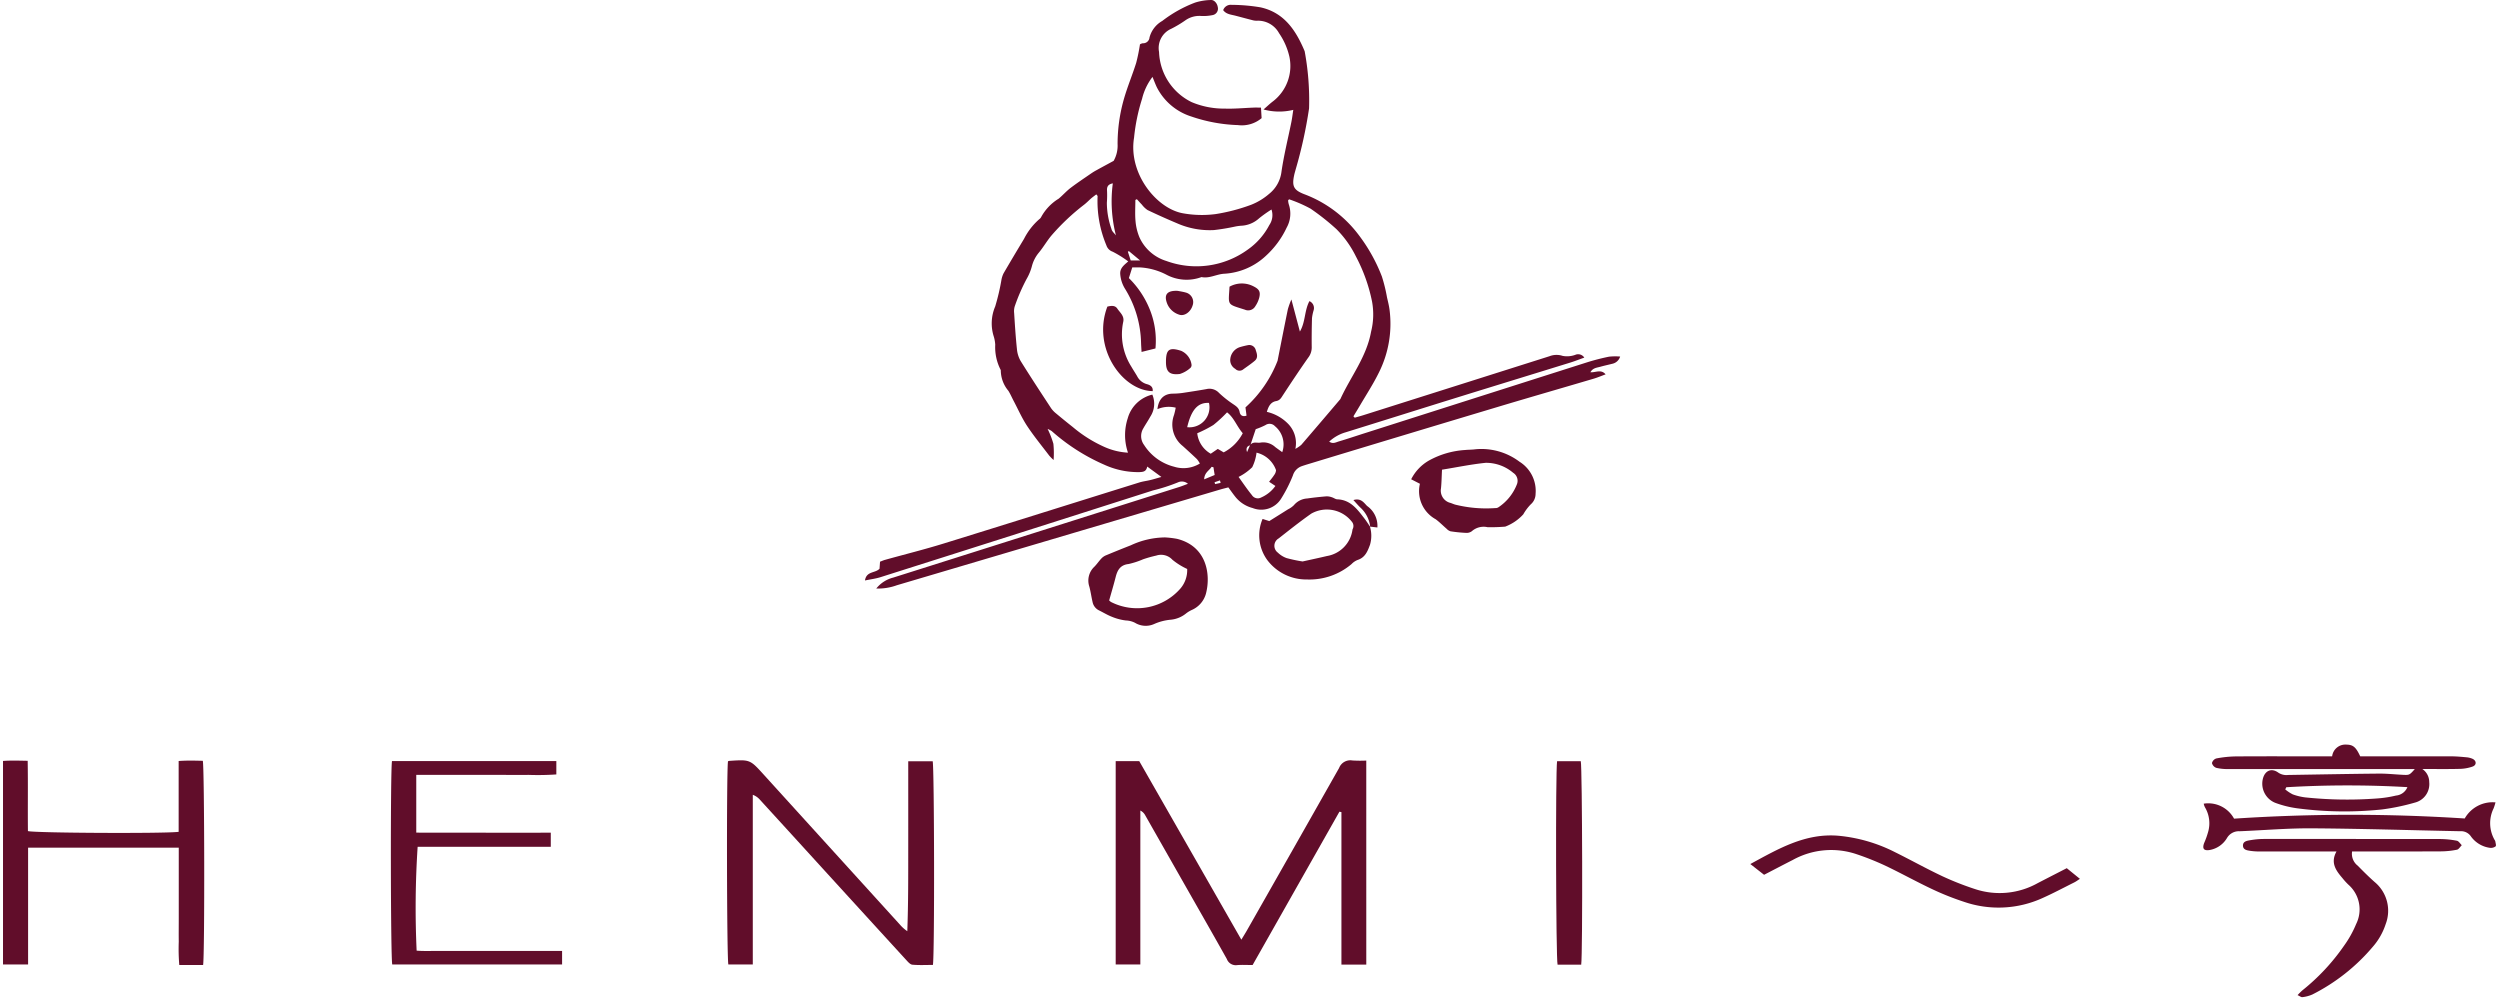 <svg xmlns="http://www.w3.org/2000/svg" xmlns:xlink="http://www.w3.org/1999/xlink" width="206" height="83" viewBox="0 0 206 83">
  <defs>
    <clipPath id="clip-path">
      <rect id="長方形_9" data-name="長方形 9" width="206" height="83" transform="translate(-0.159)" fill="none"/>
    </clipPath>
  </defs>
  <g id="logo" transform="translate(0.159)" clip-path="url(#clip-path)">
    <path id="パス_36" data-name="パス 36" d="M295.8,34.416c.23-.066.461-.128.688-.2q7.679-2.43,15.355-4.864a1.6,1.6,0,0,1,1.084-.026,1.982,1.982,0,0,0,1.029-.083.6.6,0,0,1,.753.224c-.392.139-.753.283-1.124.4-3.115.964-6.233,1.918-9.347,2.885-3.073.954-6.14,1.923-9.213,2.876a3.326,3.326,0,0,0-1.335.761c.3.218.552.056.779-.011.787-.233,1.565-.5,2.347-.746q9.067-2.893,18.137-5.781a18.086,18.086,0,0,1,1.8-.462,4.857,4.857,0,0,1,.91-.009.855.855,0,0,1-.594.582c-.343.088-.691.161-1.032.257-.291.081-.624.093-.828.456.426.037.877-.278,1.257.172-.342.125-.662.262-.994.36-2.744.812-5.494,1.6-8.235,2.426q-7.619,2.284-15.23,4.595c-.191.057-.382.117-.57.182a1.166,1.166,0,0,0-.739.766,11.821,11.821,0,0,1-.981,1.931,1.922,1.922,0,0,1-2.336.755,2.687,2.687,0,0,1-1.465-.975c-.177-.223-.339-.458-.537-.727-.232.061-.466.116-.695.184l-26.616,7.879a4.483,4.483,0,0,1-1.7.271,2.609,2.609,0,0,1,1.394-.9q6.187-1.954,12.372-3.917,5.615-1.779,11.23-3.559c.2-.064.4-.146.685-.253a.764.764,0,0,0-.818-.12,14.386,14.386,0,0,1-2.067.668Q267.943,44,256.713,47.56c-.391.124-.807.173-1.276.271.118-.785.847-.586,1.2-.968q.016-.235.041-.578c.139-.052.276-.115.419-.155,1.6-.446,3.218-.847,4.806-1.338,5.384-1.663,10.759-3.359,16.139-5.036.294-.092.606-.126.907-.2.25-.06.5-.138.913-.256l-1.169-.856c-.081.437-.355.442-.656.459a6.7,6.7,0,0,1-2.895-.617,16.325,16.325,0,0,1-4.322-2.769,2.434,2.434,0,0,0-.335-.176,7.364,7.364,0,0,1,.477,1.226,7.63,7.63,0,0,1,.017,1.339,4.417,4.417,0,0,1-.357-.36c-.614-.809-1.263-1.6-1.821-2.441-.433-.656-.752-1.387-1.121-2.085-.143-.272-.264-.558-.427-.818a2.636,2.636,0,0,1-.624-1.631.206.206,0,0,0-.028-.127,4.052,4.052,0,0,1-.43-2.036,2.933,2.933,0,0,0-.111-.649,3.547,3.547,0,0,1,.107-2.506,18.158,18.158,0,0,0,.511-2.171,2.009,2.009,0,0,1,.177-.555c.553-.953,1.119-1.9,1.687-2.843a5.372,5.372,0,0,1,1.247-1.613.524.524,0,0,0,.173-.2,4.048,4.048,0,0,1,1.436-1.5c.34-.283.633-.622.984-.889.561-.426,1.151-.815,1.731-1.216a4.571,4.571,0,0,1,.4-.241c.42-.232.842-.459,1.416-.771a2.547,2.547,0,0,0,.323-1.381,13.451,13.451,0,0,1,.539-3.775c.286-.985.686-1.937.994-2.916a14.839,14.839,0,0,0,.311-1.526.581.581,0,0,1,.236-.091.522.522,0,0,0,.55-.476,2.213,2.213,0,0,1,1.052-1.364A10.509,10.509,0,0,1,282.645.211a4.692,4.692,0,0,1,1.3-.21c.267-.02.513.273.559.567a.539.539,0,0,1-.394.67,3.691,3.691,0,0,1-.989.077,1.99,1.99,0,0,0-1.257.342,9.34,9.34,0,0,1-1.2.719,1.728,1.728,0,0,0-.995,1.909,4.781,4.781,0,0,0,2.683,4.129,6.841,6.841,0,0,0,2.728.535c.8.027,1.6-.053,2.394-.083.174-.007.349,0,.594,0,.018.306.036.6.052.869a2.528,2.528,0,0,1-1.949.573,13.1,13.1,0,0,1-3.849-.71,4.808,4.808,0,0,1-2.85-2.435c-.119-.257-.218-.522-.343-.826a4.816,4.816,0,0,0-.858,1.8,15.672,15.672,0,0,0-.662,3.21c-.483,2.933,1.829,5.816,4,6.223a8.772,8.772,0,0,0,2.711.072,15.006,15.006,0,0,0,2.95-.773,5.119,5.119,0,0,0,1.464-.89,2.758,2.758,0,0,0,1.025-1.848c.2-1.367.538-2.715.812-4.071.064-.316.1-.637.16-1.007a4.91,4.91,0,0,1-2.454-.032c.31-.268.541-.494.8-.686a3.679,3.679,0,0,0,1.328-3.682,5.627,5.627,0,0,0-.849-1.92,1.975,1.975,0,0,0-1.816-1.026,1.267,1.267,0,0,1-.393-.05c-.469-.118-.935-.248-1.4-.368-.359-.091-.749-.115-.993-.454a.656.656,0,0,1,.69-.436,14.831,14.831,0,0,1,2.38.205c1.967.432,2.93,1.915,3.643,3.616a22.064,22.064,0,0,1,.363,4.712,37.467,37.467,0,0,1-1.1,5.017c-.045.17-.1.339-.133.511-.191.9-.019,1.21.843,1.544a10,10,0,0,1,4.462,3.334,13.846,13.846,0,0,1,1.93,3.45,13.135,13.135,0,0,1,.422,1.723c.078.338.164.676.208,1.019a8.97,8.97,0,0,1-.89,5.192c-.446.906-1,1.759-1.515,2.634-.187.32-.382.635-.573.952l.108.108m-8.616,2.261c.231-.324.566-.154.86-.208a1.456,1.456,0,0,1,1.213.374c.181.136.366.266.57.414a1.938,1.938,0,0,0-.6-2.139.6.6,0,0,0-.777-.094,5.662,5.662,0,0,1-.807.339c-.159.475-.3.9-.447,1.328-.289.068-.37.264-.267.56l.251-.575m-8.06-4.167a1.927,1.927,0,0,1-.166,1.826c-.178.329-.393.638-.576.965a1.222,1.222,0,0,0,.067,1.367,4.137,4.137,0,0,0,2.47,1.789,2.574,2.574,0,0,0,2.125-.262,2.074,2.074,0,0,0-.239-.361c-.383-.366-.776-.723-1.169-1.079a2.256,2.256,0,0,1-.72-2.562,6.19,6.19,0,0,0,.138-.6,2.389,2.389,0,0,0-1.506.123c.092-.844.539-1.272,1.278-1.279a5.931,5.931,0,0,0,.8-.059c.659-.1,1.318-.2,1.972-.318a1.068,1.068,0,0,1,1.021.314,8.628,8.628,0,0,0,1.138.908c.26.178.5.319.564.669.046.258.228.414.568.3q-.048-.371-.088-.68a10.088,10.088,0,0,0,2.649-3.852c.006-.021.006-.043.011-.065.276-1.392.548-2.786.835-4.176a6.487,6.487,0,0,1,.29-.8l.7,2.645c.47-.8.363-1.717.785-2.508a.619.619,0,0,1,.346.755,3.8,3.8,0,0,0-.134.643c-.022.811-.032,1.622-.022,2.433a1.362,1.362,0,0,1-.3.84c-.708,1.01-1.391,2.037-2.067,3.069-.147.225-.25.438-.564.495-.445.08-.631.424-.766.889a3.57,3.57,0,0,1,1.783,1.018,2.279,2.279,0,0,1,.566,2.032,2.858,2.858,0,0,0,.488-.332q1.618-1.88,3.222-3.773c.844-1.848,2.157-3.471,2.529-5.553a5.857,5.857,0,0,0,.083-2.466,13.661,13.661,0,0,0-1.337-3.74,8.488,8.488,0,0,0-1.6-2.242,19.591,19.591,0,0,0-2.131-1.687,11.032,11.032,0,0,0-1.774-.774c-.053.065-.08.084-.078.1a1.535,1.535,0,0,0,.057.321,2.359,2.359,0,0,1-.177,1.916,7.365,7.365,0,0,1-1.671,2.285,5.475,5.475,0,0,1-3.464,1.513c-.637.03-1.22.41-1.881.275a3.54,3.54,0,0,1-2.9-.2,5.365,5.365,0,0,0-2.239-.6c-.192,0-.385,0-.566,0l-.279.884a7.6,7.6,0,0,1,1.737,2.623,6.854,6.854,0,0,1,.453,3.175L278.228,29c-.017-.307-.035-.522-.041-.736a8.82,8.82,0,0,0-1.307-4.444,2.683,2.683,0,0,1-.41-1.232c-.04-.5.331-.757.66-1.047a8.882,8.882,0,0,0-1.28-.8.814.814,0,0,1-.519-.522,9.4,9.4,0,0,1-.726-4.056c0-.03-.045-.065-.106-.147-.131.1-.266.2-.39.3-.216.187-.415.4-.641.571a18.213,18.213,0,0,0-2.632,2.481c-.4.464-.7,1.012-1.1,1.484A2.884,2.884,0,0,0,269.2,21.9a4.2,4.2,0,0,1-.449,1.094,15.464,15.464,0,0,0-.944,2.163,1.376,1.376,0,0,0-.078.644c.062.987.125,1.975.229,2.958a2.39,2.39,0,0,0,.305.985c.814,1.311,1.663,2.6,2.51,3.892a2.065,2.065,0,0,0,.406.428q.687.575,1.391,1.131a10.906,10.906,0,0,0,2.639,1.651,5.459,5.459,0,0,0,1.9.454,4.469,4.469,0,0,1-.02-2.833,2.766,2.766,0,0,1,2.036-1.953m-1.286-16.1-.122.062c0,.582-.041,1.168.013,1.745a4.47,4.47,0,0,0,.321,1.329,3.586,3.586,0,0,0,2.222,1.955,7.2,7.2,0,0,0,6.707-.939,5.672,5.672,0,0,0,1.776-2.024,1.433,1.433,0,0,0,.177-1.278,10.535,10.535,0,0,0-1.016.721,2.338,2.338,0,0,1-1.5.616,4.035,4.035,0,0,0-.461.064,17.78,17.78,0,0,1-1.765.293,6.665,6.665,0,0,1-3.048-.563q-1.221-.514-2.417-1.084a1.952,1.952,0,0,1-.469-.446c-.143-.147-.278-.3-.416-.453m6.084,20.977.585-.4.484.287a3.7,3.7,0,0,0,1.573-1.58c-.493-.559-.717-1.281-1.295-1.719a10.763,10.763,0,0,1-1.129,1.044,10.279,10.279,0,0,1-1.327.679,2.215,2.215,0,0,0,1.109,1.685m2.292,1.907c.352.487.7,1.011,1.1,1.5a.576.576,0,0,0,.767.2,2.821,2.821,0,0,0,1.172-.949l-.519-.345c.158-.208.3-.37.413-.55a.737.737,0,0,0,.158-.407,2.252,2.252,0,0,0-1.607-1.442,3.692,3.692,0,0,1-.355,1.2,4.467,4.467,0,0,1-1.125.8M281.988,35.2a1.646,1.646,0,0,0,1.795-2c-.908-.049-1.453.548-1.795,2m-6.129-20.091c-.387.073-.479.271-.48.538a8.021,8.021,0,0,1-.01,1.054,6.489,6.489,0,0,0,.384,2.184c.038.187.238.341.363.511a11.28,11.28,0,0,1-.257-4.287M284.15,38.5l-.15-.035c-.19.308-.6.475-.613,1.033l.865-.358c-.037-.232-.07-.436-.1-.64m-6.966-17.809-.086.051.233.721h.778l-.926-.771m7.558,19.1-.054-.21-.446.155.043.153.457-.1" transform="translate(-184.322 0)" fill="#610d2a"/>
    <path id="パス_37" data-name="パス 37" d="M350.379,244.592h-2.048c0-2.139,0-4.242,0-6.345q0-3.109,0-6.218l-.165-.034-7.154,12.635c-.455,0-.878-.028-1.295.008a.78.78,0,0,1-.826-.5c-1.119-2-2.258-3.987-3.391-5.979q-1.666-2.931-3.333-5.86a.919.919,0,0,0-.406-.4v12.682h-2.031v-16.75h1.943l8.411,14.71c.19-.314.328-.532.455-.756q3.808-6.693,7.6-13.393a.991.991,0,0,1,1.089-.619,10.329,10.329,0,0,0,1.15.008Z" transform="translate(-237.956 -165.111)" fill="#610d2a"/>
    <path id="パス_38" data-name="パス 38" d="M214.635,227.819a.723.723,0,0,1,.106-.032c1.708-.113,1.707-.112,2.837,1.133q5.612,6.182,11.226,12.363a3.072,3.072,0,0,0,.605.539c.086-2.336.075-4.652.077-6.968s0-4.656,0-7.035H231.5c.131.459.165,15.939.019,16.782-.552,0-1.125.031-1.69-.018-.18-.016-.363-.228-.506-.385q-4.451-4.865-8.891-9.74-1.585-1.738-3.172-3.475a1.425,1.425,0,0,0-.583-.4v13.98h-2.014c-.127-.492-.158-15.961-.029-16.74" transform="translate(-154.806 -165.091)" fill="#610d2a"/>
    <path id="パス_39" data-name="パス 39" d="M14.473,233.694v-5.837c.7-.053,1.349-.031,1.99-.017.138.525.164,16.045.024,16.828H14.525a16,16,0,0,1-.043-1.919c-.009-.637,0-1.275,0-1.913V235H2.067v9.62H0V227.852c.639-.049,1.29-.025,2.033-.012.034,1.958,0,3.882.021,5.791.491.16,11.274.215,12.419.062" transform="translate(0.089 -165.15)" fill="#610d2a"/>
    <path id="パス_40" data-name="パス 40" d="M117.032,229.121v4.749c1.858.013,3.693,0,5.528.006s3.676,0,5.557,0v1.164H117.146a76.972,76.972,0,0,0-.083,8.556c.638.051,1.3.016,1.953.022s1.333,0,2,0h8.032v1.118H115.054c-.137-.509-.159-16.041-.022-16.761h13.542v1.1a22.3,22.3,0,0,1-2.292.038c-.755.011-1.511,0-2.266,0h-6.983Z" transform="translate(-82.891 -165.262)" fill="#610d2a"/>
    <path id="パス_41" data-name="パス 41" d="M671.326,225.051h-.71q-7.331,0-14.663,0a3.946,3.946,0,0,1-.988-.1.561.561,0,0,1-.356-.394.539.539,0,0,1,.359-.38,9.314,9.314,0,0,1,1.583-.167c2.4-.016,4.8-.007,7.2-.007h.76a1.1,1.1,0,0,1,1.18-.966c.544.01.78.2,1.134.966h.679c2.266,0,4.532,0,6.8,0,.421,0,.843.038,1.262.077a1.569,1.569,0,0,1,.512.126c.333.155.354.51.012.638a3.444,3.444,0,0,1-1.1.193c-.976.025-1.953.009-3.049.009a1.294,1.294,0,0,1,.57,1.078,1.57,1.57,0,0,1-1.19,1.693,18.119,18.119,0,0,1-2.727.566,29.71,29.71,0,0,1-6.98-.1,8.39,8.39,0,0,1-1.8-.453,1.7,1.7,0,0,1-1.019-1.942c.158-.7.71-.956,1.28-.542a1.187,1.187,0,0,0,.8.193c2.487-.04,4.973-.089,7.46-.113.665-.007,1.331.066,2,.1.547.025.547.022.992-.478m-10.592,1.5-.089.179a3.2,3.2,0,0,0,.621.411,4.691,4.691,0,0,0,1.028.248,33.111,33.111,0,0,0,5.908.089,9.491,9.491,0,0,0,1.573-.241,1.12,1.12,0,0,0,.938-.693,86.05,86.05,0,0,0-9.979.008" transform="translate(-472.502 -161.681)" fill="#610d2a"/>
    <path id="パス_42" data-name="パス 42" d="M672.786,252.322a1.236,1.236,0,0,0,.467,1.173c.448.457.9.909,1.382,1.336a3.071,3.071,0,0,1,.92,3.472,5.349,5.349,0,0,1-1.072,1.884,15.878,15.878,0,0,1-4.968,3.919,2.848,2.848,0,0,1-.822.22c-.1.016-.22-.087-.4-.166a5.534,5.534,0,0,1,.405-.4,17.255,17.255,0,0,0,3.424-3.67,8.766,8.766,0,0,0,.994-1.78,2.709,2.709,0,0,0-.643-3.26,5.746,5.746,0,0,1-.489-.54c-.53-.622-1-1.261-.482-2.188h-.809q-2.7,0-5.4,0a5.5,5.5,0,0,1-.863-.046c-.275-.045-.636-.072-.635-.45,0-.331.321-.387.583-.43a6.782,6.782,0,0,1,.925-.1c.577-.015,1.155-.005,1.733-.005q6.5,0,13,.006a7.449,7.449,0,0,1,1.384.141c.153.029.271.24.405.367-.133.129-.248.342-.4.373a6.925,6.925,0,0,1-1.32.136c-2.2.012-4.4.006-6.6.006Z" transform="translate(-479.133 -182.161)" fill="#610d2a"/>
    <path id="パス_43" data-name="パス 43" d="M543.878,252.955l1.081.877c-.2.127-.332.23-.48.3-.871.436-1.732.894-2.621,1.291a8.738,8.738,0,0,1-6.432.308,22.418,22.418,0,0,1-2.65-1.055c-1.3-.613-2.562-1.316-3.862-1.934a22.838,22.838,0,0,0-2.342-.936,6.535,6.535,0,0,0-5.282.474c-.77.39-1.533.793-2.356,1.218l-1.133-.886c2.324-1.265,4.541-2.564,7.272-2.33a12.885,12.885,0,0,1,4.636,1.345c1.311.648,2.588,1.362,3.91,1.986a24.218,24.218,0,0,0,2.717,1.068,6.425,6.425,0,0,0,5.152-.5c.786-.407,1.574-.81,2.391-1.23" transform="translate(-373.733 -181.415)" fill="#610d2a"/>
    <path id="パス_44" data-name="パス 44" d="M462.311,244.77h-1.947c-.136-.5-.174-15.911-.04-16.769h1.952c.126.476.165,15.884.035,16.769" transform="translate(-332.179 -165.279)" fill="#610d2a"/>
    <path id="パス_45" data-name="パス 45" d="M327.966,160.959a7.674,7.674,0,0,1,.985.118c2.455.613,2.79,2.948,2.379,4.515a2.057,2.057,0,0,1-1.146,1.336,2.461,2.461,0,0,0-.457.268,2.353,2.353,0,0,1-1.315.546,4.288,4.288,0,0,0-1.331.344,1.7,1.7,0,0,1-1.6-.093,1.793,1.793,0,0,0-.75-.19,4.378,4.378,0,0,1-1.14-.3c-.369-.142-.71-.353-1.067-.529a.976.976,0,0,1-.535-.686c-.1-.426-.155-.862-.271-1.283a1.564,1.564,0,0,1,.419-1.632c.215-.218.385-.479.6-.7a1.093,1.093,0,0,1,.37-.244q1.012-.421,2.033-.821a6.8,6.8,0,0,1,2.832-.649m1.813,2.6a5.551,5.551,0,0,1-1.224-.764,1.264,1.264,0,0,0-1.326-.339,10.111,10.111,0,0,0-1.084.305,6.648,6.648,0,0,1-1.194.39c-.687.077-.92.5-1.065,1.07-.161.632-.349,1.258-.537,1.931a.939.939,0,0,0,.155.129,4.739,4.739,0,0,0,5.725-1.12,2.328,2.328,0,0,0,.549-1.6" transform="translate(-232.119 -116.676)" fill="#610d2a"/>
    <path id="パス_46" data-name="パス 46" d="M673.58,241.6a2.64,2.64,0,0,1,2.533-1.325,3.957,3.957,0,0,1-.153.491,2.774,2.774,0,0,0,.078,2.6.42.42,0,0,1,.06.117c.019.143.091.358.026.415a.638.638,0,0,1-.471.123,2.309,2.309,0,0,1-1.557-.931.98.98,0,0,0-.893-.437c-4.063-.082-8.125-.211-12.187-.239-2-.014-3.993.16-5.99.241a1.129,1.129,0,0,0-1.035.553,2.072,2.072,0,0,1-1.432.993c-.477.075-.618-.108-.458-.561a6.708,6.708,0,0,0,.333-.928,2.58,2.58,0,0,0-.263-2.037,1.2,1.2,0,0,1-.1-.292,2.417,2.417,0,0,1,2.5,1.234,145.532,145.532,0,0,1,19.016-.014" transform="translate(-470.644 -174.16)" fill="#610d2a"/>
    <path id="パス_47" data-name="パス 47" d="M418.023,137.3l-.723-.372a3.691,3.691,0,0,1,1.455-1.54,7.036,7.036,0,0,1,2.976-.872c.287-.029.579-.022.864-.061a5.208,5.208,0,0,1,3.63,1.025,2.829,2.829,0,0,1,1.326,2.646,1.145,1.145,0,0,1-.391.862,3.924,3.924,0,0,0-.621.826,3.86,3.86,0,0,1-1.49,1.015,13.781,13.781,0,0,1-1.464.045,1.469,1.469,0,0,0-1.29.335.718.718,0,0,1-.5.133,11.448,11.448,0,0,1-1.256-.128.756.756,0,0,1-.319-.208c-.3-.259-.58-.546-.9-.785a2.637,2.637,0,0,1-1.3-2.92m1.821-1.169c-.031.592-.035,1.072-.085,1.548a1.041,1.041,0,0,0,.8,1.2c.125.044.247.1.373.136a10.568,10.568,0,0,0,3.294.286.44.44,0,0,0,.254-.059,4.016,4.016,0,0,0,1.543-1.921.778.778,0,0,0-.315-.928,3.453,3.453,0,0,0-2.257-.823c-1.182.118-2.352.363-3.6.565" transform="translate(-301.178 -97.435)" fill="#610d2a"/>
    <path id="パス_48" data-name="パス 48" d="M381.443,151.167a2.639,2.639,0,0,1,0,1.486c-.2.542-.4,1.053-1.032,1.255a1.411,1.411,0,0,0-.49.336,5.362,5.362,0,0,1-3.673,1.268A4.023,4.023,0,0,1,373,153.939a3.451,3.451,0,0,1-.408-3.416l.551.177c.541-.339,1.047-.653,1.55-.972a1.764,1.764,0,0,0,.483-.342,1.547,1.547,0,0,1,1.1-.549c.527-.077,1.057-.133,1.588-.176a1.281,1.281,0,0,1,.448.081c.148.044.286.16.431.165,1.1.04,1.656.825,2.236,1.575.174.225.324.469.485.7Zm-5.555,2.861c.625-.139,1.314-.285,2-.447a2.544,2.544,0,0,0,2.11-2.165.222.222,0,0,1,.021-.062.548.548,0,0,0-.081-.612,2.611,2.611,0,0,0-3.335-.655c-.921.645-1.8,1.347-2.687,2.042a.7.7,0,0,0-.065,1.172,2,2,0,0,0,.721.449,11.953,11.953,0,0,0,1.317.278" transform="translate(-268.714 -107.763)" fill="#610d2a"/>
    <path id="パス_49" data-name="パス 49" d="M401.56,151.9a2.528,2.528,0,0,0-.818-1.6c-.18-.173-.342-.366-.57-.613.634-.188.87.231,1.132.489a2,2,0,0,1,.846,1.77l-.61-.071.019.02" transform="translate(-288.812 -108.482)" fill="#610d2a"/>
    <path id="パス_50" data-name="パス 50" d="M326.37,91.689c.322-.073.629-.115.817.166.223.333.6.607.487,1.1a4.963,4.963,0,0,0,.661,3.669c.154.267.324.524.481.79a1.275,1.275,0,0,0,.787.66c.284.074.54.212.5.581-2.507-.034-5.023-3.566-3.735-6.963" transform="translate(-235.28 -66.426)" fill="#610d2a"/>
    <path id="パス_51" data-name="パス 51" d="M363.33,85.176a2.082,2.082,0,0,1,2.01-.011c.44.226.553.438.44.91a2.286,2.286,0,0,1-.325.71.671.671,0,0,1-.857.286c-1.511-.483-1.359-.31-1.268-1.895" transform="translate(-262.176 -61.553)" fill="#610d2a"/>
    <path id="パス_52" data-name="パス 52" d="M344.635,105.623c0-.044,0-.087,0-.131.033-.859.263-1.086,1.25-.768a1.454,1.454,0,0,1,.85,1.1.326.326,0,0,1-.071.292,2.343,2.343,0,0,1-.888.516c-.886.107-1.144-.217-1.141-1.009" transform="translate(-248.718 -75.816)" fill="#610d2a"/>
    <path id="パス_53" data-name="パス 53" d="M345.568,87.111c.147.03.412.067.666.138a.812.812,0,0,1,.565,1.073c-.154.513-.672.928-1.142.738a1.564,1.564,0,0,1-.965-.93c-.259-.706,0-1.057.876-1.019" transform="translate(-248.69 -63.145)" fill="#610d2a"/>
    <path id="パス_54" data-name="パス 54" d="M365.161,103.349a.546.546,0,0,1,.6.435c.1.287.2.613-.078.853-.316.271-.667.5-1.005.749a.485.485,0,0,1-.609-.076.832.832,0,0,1-.409-.836,1.149,1.149,0,0,1,.8-.958,7.01,7.01,0,0,1,.7-.168" transform="translate(-262.441 -74.916)" fill="#610d2a"/>
  </g>
</svg>
